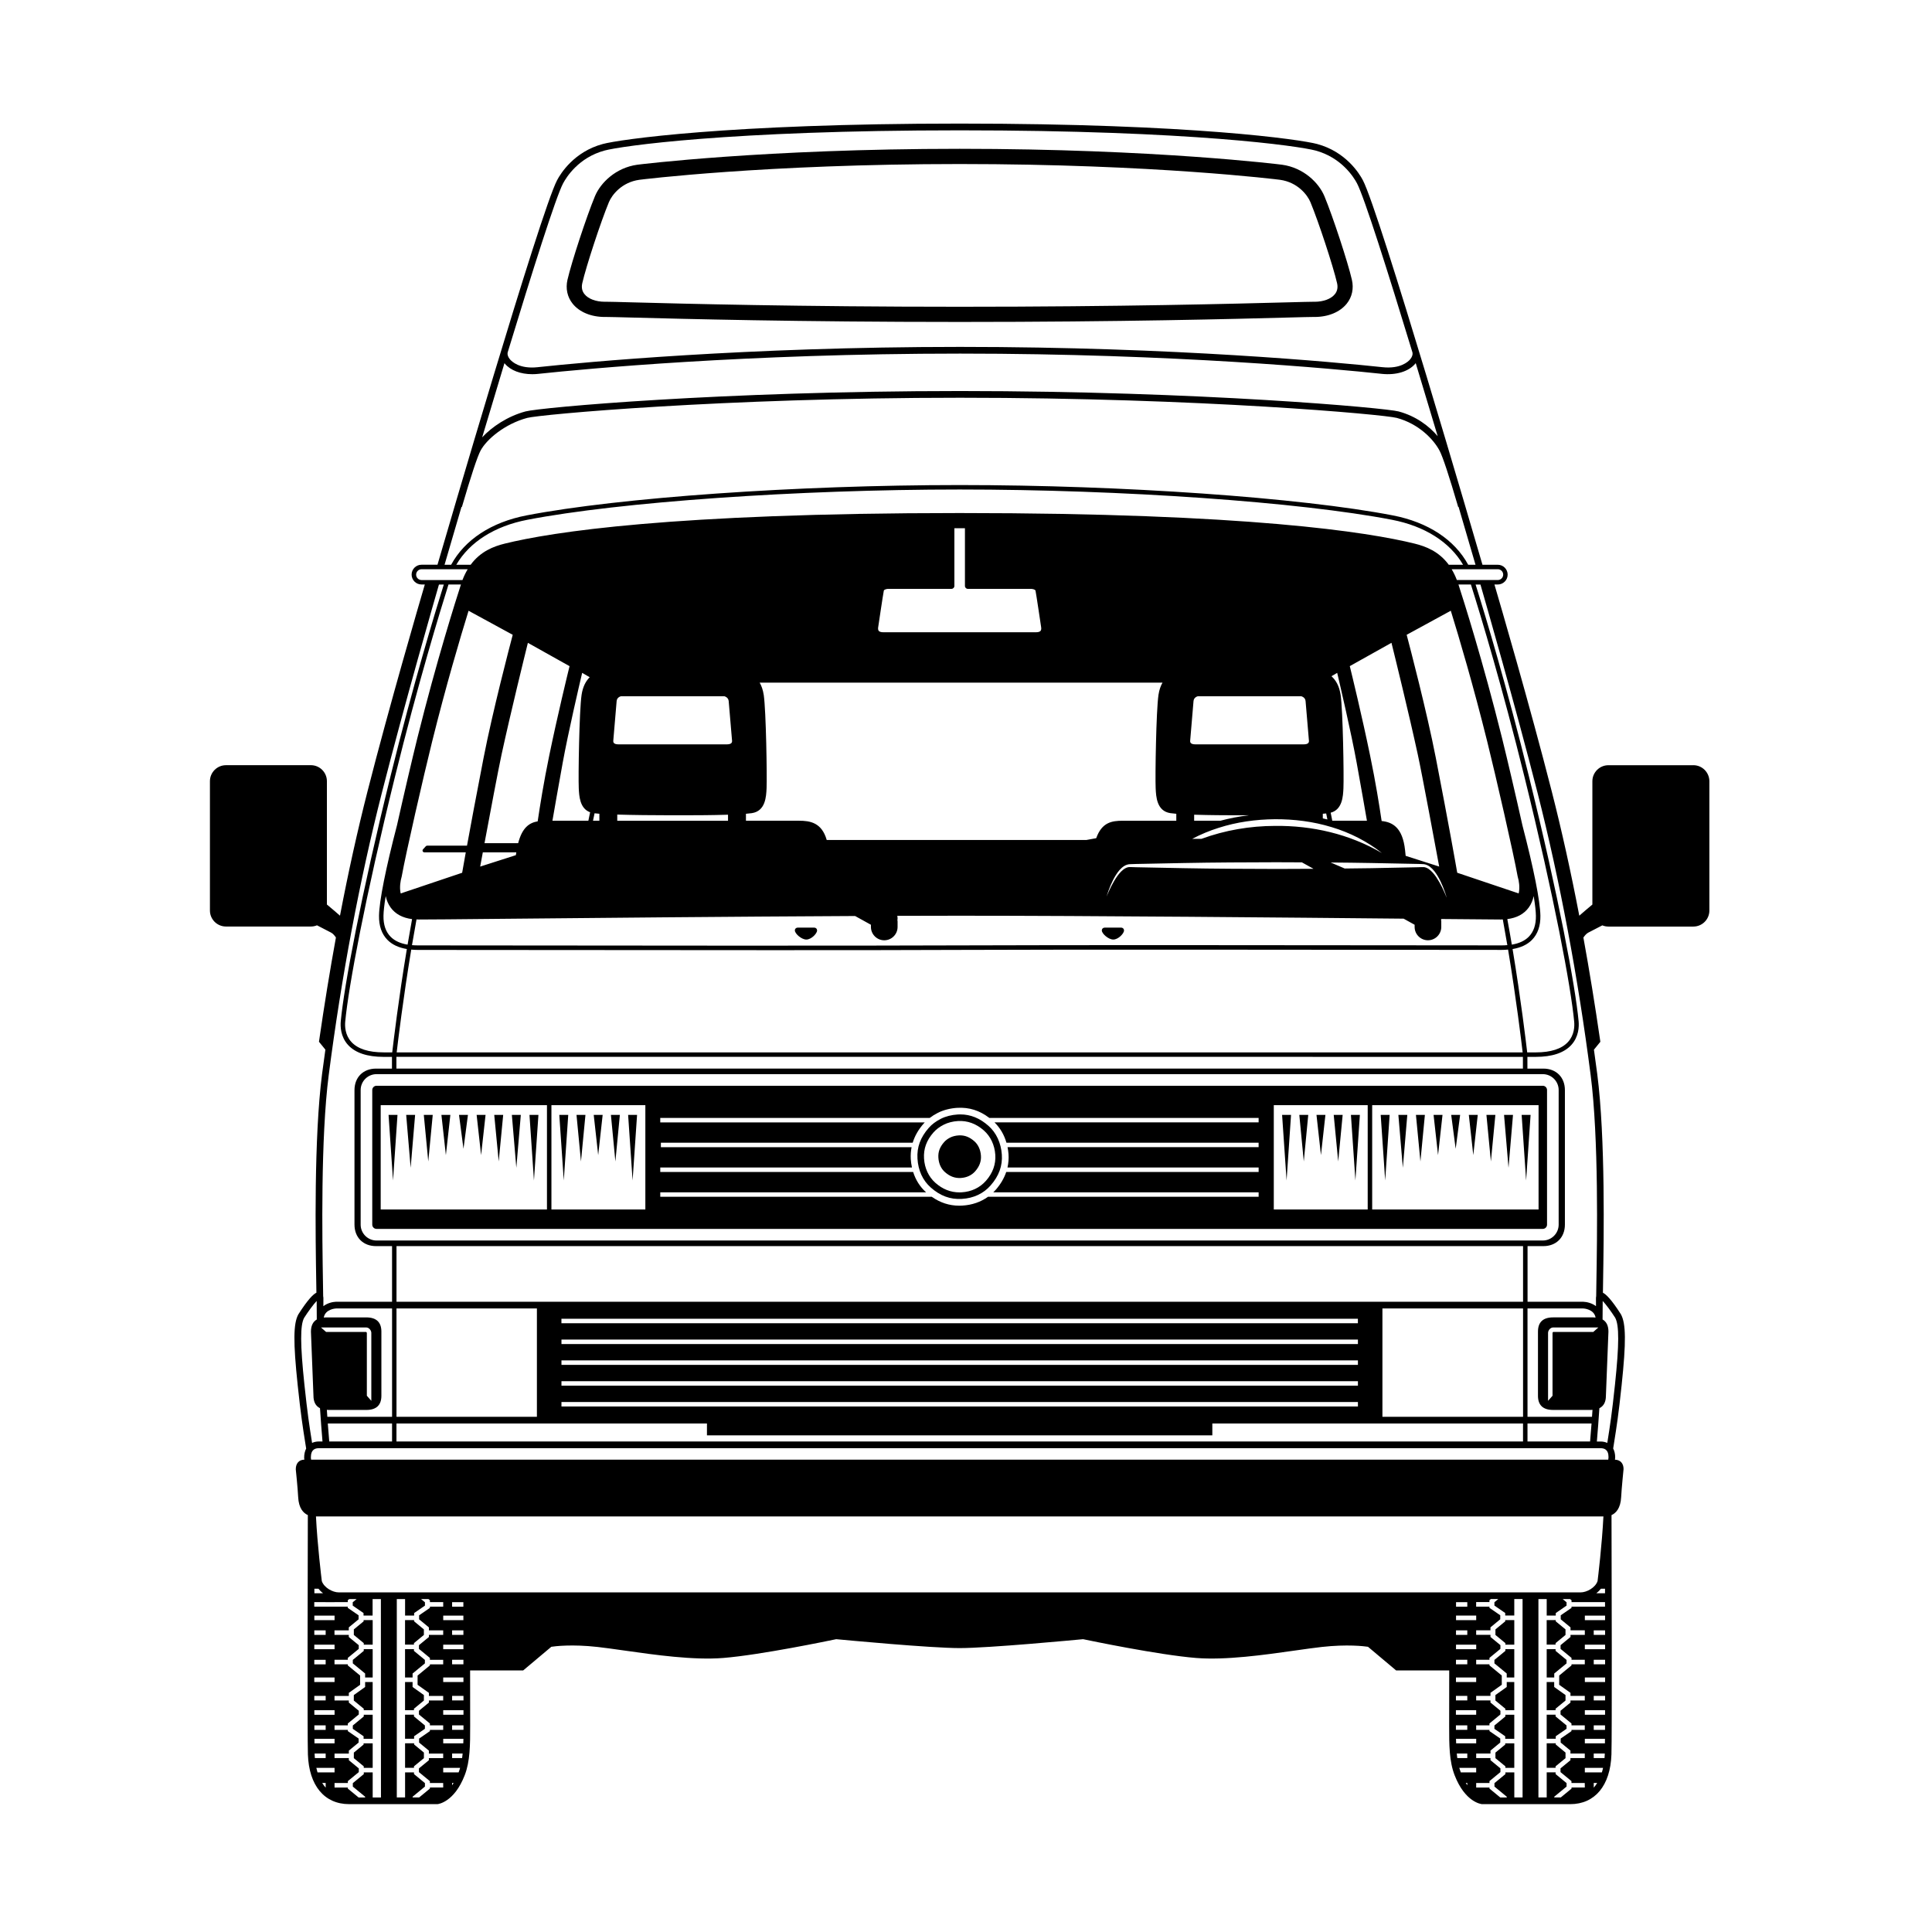 <?xml version="1.0" encoding="UTF-8"?>
<!-- The Best Svg Icon site in the world: iconSvg.co, Visit us! https://iconsvg.co -->
<svg fill="#000000" width="800px" height="800px" version="1.1" viewBox="144 144 512 512" xmlns="http://www.w3.org/2000/svg">
 <g>
  <path d="m357.69 392.99c1.309 0 2.848-1.594 2.848-2.41 0-0.211-0.082-0.406-0.227-0.543-0.098-0.094-0.27-0.203-0.539-0.203h-4.359c-0.254 0-0.418 0.098-0.516 0.176-0.16 0.137-0.25 0.332-0.25 0.555 0 0.875 1.762 2.426 3.043 2.426z"/>
  <path d="m439.03 392.99c1.309 0 2.848-1.594 2.848-2.41 0-0.211-0.082-0.406-0.227-0.543-0.098-0.094-0.27-0.203-0.539-0.203h-4.359c-0.441 0-0.762 0.309-0.762 0.73 0 0.875 1.758 2.426 3.039 2.426z"/>
  <path d="m312.83 439.46h-2.371l1.184 17.379z"/>
  <path d="m294.59 439.46h-2.371l1.188 17.379z"/>
  <path d="m299.15 439.46h-2.371l1.184 12.34z"/>
  <path d="m303.71 439.46h-2.367l1.184 10.66z"/>
  <path d="m308.27 439.46h-2.371l1.184 12.34z"/>
  <path d="m282.02 439.46h-2.371l1.184 14.02z"/>
  <path d="m286.69 439.46h-2.371l1.184 17.379z"/>
  <path d="m254.01 439.46h-2.367l1.184 14.02z"/>
  <path d="m249.34 439.46h-2.367l1.184 17.379z"/>
  <path d="m258.68 439.46h-2.367l1.184 12.34z"/>
  <path d="m263.35 439.46h-2.371l1.184 10.66z"/>
  <path d="m268.01 439.46h-2.367l1.184 8.98z"/>
  <path d="m272.68 439.46h-2.367l1.184 10.66z"/>
  <path d="m277.35 439.46h-2.371l1.184 12.34z"/>
  <path d="m486.14 439.46h-2.371l1.188 17.379z"/>
  <path d="m504.38 439.46h-2.371l1.188 17.379z"/>
  <path d="m499.82 439.46h-2.371l1.188 12.34z"/>
  <path d="m495.25 439.46h-2.367l1.184 10.66z"/>
  <path d="m490.7 439.46h-2.367l1.184 12.34z"/>
  <path d="m516.95 439.46h-2.367l1.184 14.02z"/>
  <path d="m512.27 439.46h-2.371l1.188 17.379z"/>
  <path d="m544.96 439.46h-2.371l1.184 14.02z"/>
  <path d="m549.62 439.46h-2.367l1.184 17.379z"/>
  <path d="m540.29 439.46h-2.371l1.184 12.34z"/>
  <path d="m535.62 439.46h-2.367l1.184 10.66z"/>
  <path d="m530.95 439.46h-2.367l1.184 8.98z"/>
  <path d="m526.28 439.46h-2.367l1.184 10.66z"/>
  <path d="m521.61 439.46h-2.371l1.188 12.34z"/>
  <path d="m398.42 444.88c-0.113 0-0.227 0.004-0.344 0.012-0.824 0.047-1.645 0.254-2.254 0.562-0.68 0.344-1.203 0.734-1.605 1.195-1.156 1.316-1.629 2.59-1.539 4.125 0.098 1.594 0.699 2.922 1.742 3.844 1.289 1.141 2.633 1.645 4.184 1.559 1.566-0.09 2.891-0.703 3.836-1.781 1.125-1.285 1.625-2.637 1.52-4.125-0.105-1.57-0.727-2.926-1.746-3.828-1.215-1.066-2.418-1.562-3.793-1.562z"/>
  <path d="m398.48 439.33c-0.219 0-0.445 0.008-0.672 0.02-1.625 0.098-3.211 0.5-4.457 1.133-1.336 0.68-2.391 1.469-3.219 2.414-2.219 2.531-3.172 5.121-2.992 8.152 0.184 3.137 1.398 5.777 3.512 7.644 2.504 2.215 5.141 3.211 8.246 3.027 3.102-0.176 5.738-1.414 7.633-3.578 2.203-2.512 3.172-5.184 2.965-8.172-0.215-3.074-1.461-5.769-3.516-7.59-2.316-2.055-4.773-3.051-7.5-3.051zm9.281 10.68c0.176 2.512-0.652 4.836-2.457 6.894-1.633 1.863-3.875 2.922-6.484 3.074-0.188 0.012-0.375 0.016-0.562 0.016-2.336 0-4.473-0.848-6.363-2.523-1.793-1.582-2.863-3.879-3.019-6.473-0.148-2.547 0.664-4.793 2.481-6.863 0.73-0.832 1.629-1.512 2.746-2.078 1.074-0.547 2.41-0.891 3.754-0.969 2.527-0.148 4.828 0.691 6.883 2.5 1.777 1.574 2.848 3.856 3.023 6.422z"/>
  <path d="m553.98 468.54v-35.672c0-0.621-0.508-1.129-1.129-1.129h-309.07c-0.621 0-1.129 0.508-1.129 1.129v35.672c0 0.621 0.508 1.129 1.129 1.129h309.07c0.625 0 1.129-0.508 1.129-1.129zm-265.03-4.008h-44.062v-27.656h44.062zm26.074 0h-24.891v-27.656h24.891zm162.52-23.098h-69.996c1.484 1.449 2.562 3.293 3.172 5.391h66.824v1.184h-66.535c0.117 0.598 0.215 1.207 0.258 1.836 0.086 1.219-0.016 2.402-0.273 3.555h66.555v1.184h-66.887c-0.562 1.66-1.488 3.242-2.793 4.731-0.203 0.23-0.422 0.445-0.637 0.66h70.316v1.184h-71.719c-1.922 1.387-4.238 2.191-6.828 2.336-0.266 0.016-0.523 0.023-0.781 0.023-2.648 0-5.047-0.785-7.293-2.359h-71.949v-1.184h70.445c-1.613-1.445-2.766-3.277-3.43-5.387h-67.016v-1.184h66.703c-0.156-0.723-0.27-1.469-0.316-2.246-0.062-1.086 0.02-2.125 0.215-3.141h-66.441v-1.184h66.734c0.543-1.789 1.504-3.481 2.926-5.102 0.086-0.098 0.188-0.191 0.277-0.285h-70.102v-1.184h71.406c0.645-0.492 1.359-0.941 2.164-1.352 1.457-0.742 3.289-1.211 5.156-1.324 3.164-0.176 5.898 0.699 8.484 2.676h71.363v1.172zm28.91 23.098h-24.887v-27.656h24.887zm45.281 0h-44.094v-27.656h44.094z"/>
  <path d="m240.36 573.67-2.59 2.137v1.473l2.633 2.172v0.398h2.363v-6.504h-2.406z"/>
  <path d="m253.7 579.45 2.633-2.172v-1.473l-2.594-2.137v-0.324h-2.398v6.504h2.359z"/>
  <path d="m253.34 587.5 3.262-2.688v-0.918l-2.902-2.391v-0.453h-2.359v7.5h2z"/>
  <path d="m253.7 596.83 2.633-2.172v-1.453l-2.996-2.137v-1.316h-1.996v7.473h2.359z"/>
  <path d="m240.4 581.5-2.902 2.391v0.918l3.262 2.688v1.051h2.004v-7.5h-2.363z"/>
  <path d="m240.36 606.32-2.59 2.137v1.477l2.633 2.168v0.398h2.363v-6.5h-2.406z"/>
  <path d="m240.76 591.07-2.996 2.137v1.453l2.633 2.172v0.395h2.363v-7.473h-2z"/>
  <path d="m240.4 598.88-2.902 2.391v0.887l2.859 1.973v0.668h2.406v-6.371h-2.363z"/>
  <path d="m253.74 604.12 2.863-1.973v-0.887l-2.902-2.391v-0.453h-2.359v6.371h2.398z"/>
  <path d="m556.24 579.45 2.637-2.172v-1.473l-2.59-2.137v-0.324h-2.402v6.504h2.356z"/>
  <path d="m542.9 573.67-2.594 2.137v1.473l2.637 2.172v0.398h2.359v-6.504h-2.402z"/>
  <path d="m555.89 587.5 3.262-2.688v-0.918l-2.906-2.391v-0.453h-2.356v7.5h2z"/>
  <path d="m542.94 581.5-2.902 2.391v0.918l3.262 2.688v1.051h2v-7.5h-2.359z"/>
  <path d="m542.94 598.88-2.902 2.391v0.887l2.859 1.973v0.668h2.402v-6.371h-2.359z"/>
  <path d="m542.9 606.32-2.594 2.137v1.477l2.637 2.168v0.398h2.359v-6.5h-2.402z"/>
  <path d="m543.3 591.07-3 2.137v1.453l2.637 2.172v0.395h2.359v-7.473h-1.996z"/>
  <path d="m556.29 604.12 2.859-1.973v-0.887l-2.906-2.391v-0.453h-2.356v6.371h2.402z"/>
  <path d="m556.24 596.83 2.637-2.172v-1.453l-3-2.137v-1.316h-1.992v7.473h2.356z"/>
  <path d="m256.34 608.45-2.594-2.137v-0.32h-2.398v6.5h2.359v-0.398l2.633-2.168z"/>
  <path d="m592.75 346.79h-22.508c-2.344 0-4.246 1.906-4.246 4.25v32.672c-1.328 1.113-2.609 2.195-3.387 2.887-0.031 0.027-0.051 0.043-0.082 0.066-2.219-11.586-4.637-22.508-7.297-32.938-5.789-22.691-13.766-49.992-15.188-54.828h0.883c1.441 0 2.617-1.172 2.617-2.617 0-1.441-1.176-2.617-2.617-2.617h-4.059c-1.812-6.231-27.277-93.543-31.703-101.93-0.914-1.73-4.488-7.531-12.117-9.578-4.254-1.141-32.801-5.406-94.742-5.406-61.773 0-90.289 4.266-94.543 5.406-7.633 2.047-11.203 7.848-12.117 9.578-4.434 8.406-29.891 95.695-31.703 101.92l-4.242 0.004c-1.441 0-2.617 1.176-2.617 2.617s1.176 2.617 2.617 2.617h0.883c-1.422 4.836-9.402 32.137-15.188 54.828-2.66 10.43-5.078 21.352-7.293 32.938-0.027-0.023-0.051-0.039-0.082-0.066-0.773-0.691-2.055-1.773-3.387-2.887v-32.676c0-2.344-1.906-4.25-4.25-4.25l-22.5 0.004c-2.344 0-4.25 1.906-4.25 4.25v34.258c0 2.344 1.906 4.246 4.25 4.246h22.504c0.562 0 1.109-0.109 1.621-0.32 1.77 0.926 3.246 1.691 3.742 1.938s0.965 0.836 1.273 1.293c-1.59 8.719-3.07 17.816-4.457 27.371l-0.035 0.258 1.699 2.09c-0.301 2.16-0.605 4.32-0.883 6.484-2.176 16.906-1.73 43.727-1.539 55.176 0.02 1.09 0.031 2.004 0.043 2.75-0.82 0.402-2.231 1.738-4.781 5.734-1.344 2.394-1.387 7.324-0.172 18.836 0.824 7.781 1.328 10.98 1.969 15.031l0.27 1.703c-0.344 0.664-0.535 1.484-0.535 2.457l0.051 0.488c-1.406 0.023-2.277 0.965-2.269 2.566 0.008 0.051 0.52 5.008 0.633 7.344 0.148 3.016 1.418 4.266 2.562 4.777-0.047 12.625-0.141 58.812 0.02 63.457 0.289 8.23 4.371 13.145 10.926 13.145l23.441-0.004c0.18-0.02 4.402-0.508 7.176-7.629 1.457-3.742 1.457-8.086 1.457-13.113v-0.324c0-1.988-0.008-7.777-0.016-14.359h14.059l7.465-6.273c1.012-0.152 5.453-0.711 12.254 0.047 1.961 0.219 4.394 0.566 6.969 0.93 8.227 1.168 18.473 2.629 26.375 1.984 9.855-0.797 28.148-4.606 29.898-4.973 2.184 0.207 24.984 2.359 32.715 2.359 7.731 0 30.531-2.152 32.715-2.359 1.75 0.367 20.043 4.176 29.898 4.973 7.906 0.641 18.148-0.816 26.375-1.984 2.578-0.367 5.012-0.711 6.973-0.93 6.797-0.754 11.238-0.195 12.25-0.047l7.465 6.273h14.066c-0.008 6.586-0.016 12.371-0.016 14.359v0.324c0 5.027 0 9.371 1.457 13.113 2.773 7.125 6.996 7.613 7.262 7.637h23.359c6.551 0 10.637-4.914 10.926-13.145 0.164-4.656 0.066-51.297 0.02-63.457 1.141-0.516 2.406-1.766 2.555-4.773 0.117-2.34 0.629-7.293 0.637-7.434 0-1.512-0.871-2.453-2.277-2.477l0.059-0.578c0-0.941-0.191-1.738-0.535-2.387l0.258-1.648c0.645-4.059 1.152-7.262 1.977-15.062 1.215-11.512 1.172-16.438-0.195-18.879-2.535-3.965-3.938-5.289-4.758-5.691 0.012-0.75 0.023-1.66 0.043-2.75 0.191-11.453 0.641-38.273-1.539-55.176-0.277-2.164-0.582-4.324-0.883-6.484l1.699-2.09-0.035-0.258c-1.387-9.555-2.867-18.648-4.457-27.371 0.309-0.453 0.781-1.043 1.273-1.293 0.496-0.25 1.969-1.012 3.742-1.938 0.512 0.211 1.055 0.32 1.617 0.32h22.508c2.344 0 4.246-1.906 4.246-4.246v-34.258c-0.004-2.356-1.906-4.262-4.25-4.262zm-51.82-51.941c0.789 0 1.434 0.641 1.434 1.434 0 0.789-0.645 1.43-1.434 1.43h-10.848c-0.406-1.07-0.871-2.019-1.379-2.863zm14.656 222.8h9.973c0.168 0 0.312-0.02 0.469-0.031-0.043 0.617-0.086 1.234-0.129 1.848h-17.094v-28.715h14.727c0.125 0.004 2.898 0.137 3.312 2.41-0.199-0.02-0.395-0.039-0.613-0.039h-10.645c-2.66 0-4.008 1.266-4.008 3.766v16.996c-0.004 2.496 1.344 3.766 4.008 3.766zm10.188 3.594c-0.117 1.578-0.246 3.164-0.387 4.762h-16.586v-4.762zm-321.99-48.496c-2.32 0-4.207-1.887-4.207-4.207v-35.672c0-2.32 1.887-4.207 4.207-4.207h309.07c2.32 0 4.207 1.887 4.207 4.207v35.672c0 2.32-1.887 4.207-4.207 4.207zm87.566 48.496v3.137h133.93v-3.137h82.336v4.762h-298.55v-4.762zm-82.277-1.777v-28.715h37.211v28.715zm254.79-20.469v1.184h-211.07v-1.184zm-211.08-4.332v-1.184h211.07v1.184zm211.08 9.852v1.184h-211.07v-1.184zm0 5.516v1.184h-211.07v-1.184zm0 5.516v1.184h-211.07v-1.184zm6.492 3.918v-28.715h37.27v28.715zm0-30.492h-261.28v-14.746h298.55v14.746zm-261.23-66.082c0.324-2.793 1.699-14.242 3.859-27.238 0.535 0.047 1.086 0.082 1.672 0.082 1.578 0 6.324 0.004 13.219 0.012 18.57 0.02 51.875 0.055 81.273 0.055 20.305 0 38.746-0.02 49.176-0.07 25.531-0.125 99.047-0.047 130.44-0.012 6.894 0.008 11.641 0.012 13.219 0.012 0.582 0 1.137-0.031 1.672-0.082 2.172 13.066 3.551 24.562 3.863 27.238zm298.46 1.184 0.004 3.109-298.54-0.004v-3.109zm-250.21-71.219c0.098 2.07 0.258 5.402 3.012 6.398-0.145 0.75-0.23 1.125-0.293 1.398-0.062 0.266-0.109 0.461-0.172 0.848h-9.523c0.391-2.258 1.527-8.812 2.715-15.332 1.469-8.062 4.398-20.609 5.164-23.855l1.996 1.152c-1.023 1.035-1.824 2.484-2.152 4.695-0.617 4.152-0.891 21.578-0.746 24.695zm-7.82-8.637c-1.492 7.246-2.457 13.348-3.066 17.441-2.238 0.383-4.102 1.668-5.172 5.781h-8.918c1.438-7.727 3.641-19.438 4.519-23.492 2.375-10.938 6.098-26.062 6.973-29.594l11.043 6.18c-0.559 2.285-3.195 13.094-5.379 23.684zm-8.727 25.652c-0.039 0.25-0.086 0.504-0.125 0.754l-9.453 3.027c0.152-0.832 0.398-2.152 0.703-3.781zm-3.805 17.621c22.73-0.219 60.547-0.586 93.59-0.742l4.191 2.32v0.582c0 1.945 1.586 3.531 3.531 3.531 1.945 0 3.531-1.586 3.531-3.531v-1.652h-0.059c0.031-0.191 0.059-0.387 0.059-0.586 0-0.246-0.031-0.48-0.082-0.711 5.785-0.02 11.344-0.031 16.535-0.031 35.434 0 87.465 0.488 117.65 0.781l2.918 1.613v0.582c0 1.945 1.586 3.531 3.531 3.531 1.945 0 3.531-1.586 3.531-3.531v-1.652h-0.059c0.023-0.148 0.035-0.297 0.047-0.453 8.43 0.082 13.977 0.133 15.734 0.133 0.203 0 0.387-0.016 0.582-0.023 0.422 2.289 0.824 4.57 1.203 6.816-0.473 0.039-0.961 0.066-1.477 0.066-1.578 0-6.324-0.004-13.219-0.012-31.398-0.031-104.92-0.113-130.45 0.012s-99.047 0.047-130.44 0.012c-6.894-0.008-11.641-0.012-13.219-0.012-0.516 0-1.004-0.027-1.477-0.066 0.379-2.246 0.781-4.531 1.203-6.816 0.195 0.008 0.383 0.023 0.586 0.023 2.164 0.012 10.078-0.066 22.055-0.184zm24.125-25.992c0.039-0.223 0.074-0.383 0.121-0.57 0.066-0.277 0.152-0.656 0.297-1.406 0.352 0.043 0.77 0.086 1.273 0.125v1.852zm35.48-20.242h-28.738c-0.586 0-1-0.125-1.203-0.355-0.207-0.238-0.168-0.57-0.16-0.621 0 0 0.742-8.863 0.887-10.492 0.086-0.945 0.914-1.219 1.148-1.281h27.398c0.215 0.055 1.062 0.336 1.148 1.281 0.148 1.629 0.887 10.492 0.895 10.539 0 0.004 0.043 0.336-0.168 0.574-0.207 0.23-0.625 0.355-1.207 0.355zm0.305 18.645v1.598h-29.355v-1.633c4.375 0.133 9.777 0.176 13.09 0.176h6.203c1.305 0.004 5.906-0.008 10.062-0.141zm9.461-31.746c-0.199-1.348-0.586-2.391-1.074-3.258h106.76c-0.492 0.863-0.875 1.91-1.074 3.258-0.617 4.156-0.891 21.582-0.746 24.699 0.105 2.277 0.281 6.09 3.91 6.633 0.426 0.062 0.957 0.117 1.559 0.168v1.844h-14.176c-2.949 0-5.539 0.422-7.047 4.621l-2.566 0.473h-68.855c-1.324-4.637-4.438-5.094-7.344-5.094h-14.059v-1.844c0.602-0.051 1.133-0.105 1.559-0.168 3.629-0.547 3.805-4.356 3.91-6.633 0.137-3.117-0.137-20.543-0.754-24.699zm54.098-28.102h16.766c0.273 0 1.098 0.121 1.168 0.492 0.219 1.078 1.461 9.504 1.488 9.66 0 0.008 0.133 0.609-0.148 0.965-0.242 0.309-0.777 0.375-1.18 0.375h-40.531c-0.402 0-0.934-0.066-1.18-0.375-0.281-0.355-0.148-0.961-0.133-1.039 0.012-0.086 1.258-8.512 1.477-9.59 0.074-0.367 0.887-0.488 1.168-0.492h16.766c0.426 0 0.77-0.344 0.77-0.77v-15.297c0.469 0 0.922-0.004 1.398-0.004 0.477 0 0.926 0.004 1.398 0.004v15.297c0.004 0.43 0.348 0.773 0.773 0.773zm96.383 63.133c4.848 1.453 9.434 3.773 13.355 6.883-8.637-5.074-18.516-7.312-28.332-7.203-6.629 0.016-13.25 1.137-19.496 3.43h-2.453c2.223-1.176 4.562-2.148 6.969-2.906 4.82-1.555 9.906-2.25 14.957-2.297 5.07-0.023 10.152 0.609 15 2.094zm-2.316-2.312v-1.227c0.324-0.023 0.625-0.051 0.891-0.078 0.141 0.742 0.223 1.113 0.277 1.367 0.02 0.078 0.031 0.152 0.047 0.223-0.402-0.098-0.801-0.195-1.215-0.285zm4.719-32.719c-0.355-2.402-1.27-3.906-2.43-4.957l1.523-0.887c0.766 3.254 3.695 15.793 5.164 23.852 1.188 6.519 2.324 13.078 2.715 15.332h-9.156c-0.012-0.004-0.02-0.008-0.031-0.008-0.062-0.383-0.098-0.555-0.156-0.812-0.055-0.246-0.129-0.602-0.266-1.305 3.113-0.82 3.285-4.356 3.383-6.516 0.145-3.117-0.133-20.543-0.746-24.699zm17.234 42.645c-0.086-0.844-0.145-1.398-0.156-1.504-0.648-6.039-3.348-7.43-6.207-7.723-0.648-4.352-1.574-10.184-3.059-17.359-2.184-10.586-4.82-21.395-5.383-23.688l11.047-6.18c0.875 3.531 4.598 18.656 6.973 29.594 1.195 5.496 4.816 25.086 5.672 29.703zm10.91 11.148c-0.785-1.918-1.664-3.812-2.805-5.508-0.578-0.832-1.234-1.641-2.039-2.172-0.387-0.27-0.859-0.445-1.25-0.48-0.473-0.016-1.023 0.023-1.531 0.035l-12.445 0.25c-2.332 0.043-4.664 0.059-6.992 0.086l-3.711-1.59c3.566 0.031 7.137 0.066 10.703 0.133l12.445 0.246c0.527 0.023 1.012 0.016 1.578 0.066 0.641 0.098 1.145 0.363 1.594 0.703 0.887 0.68 1.504 1.57 2.047 2.469 1.07 1.812 1.797 3.777 2.406 5.762zm-66.961-20.449v-1.598c4.156 0.133 8.758 0.145 10.062 0.145h4.441c-2.715 0.332-5.231 0.832-7.547 1.453zm30.25-20.598c-0.203 0.23-0.621 0.355-1.203 0.355h-28.738c-0.586 0-1-0.125-1.203-0.355-0.207-0.238-0.168-0.57-0.16-0.621 0 0 0.742-8.863 0.887-10.492 0.086-0.945 0.914-1.219 1.148-1.281h27.398c0.215 0.055 1.062 0.336 1.148 1.281 0.148 1.629 0.887 10.492 0.895 10.539-0.004 0 0.039 0.336-0.172 0.574zm-8.25 31.598c2.184 0.008 4.363 0.02 6.547 0.027l3.09 1.711c-3.215 0.02-6.426 0.031-9.641 0.039-8.297-0.023-16.594-0.047-24.887-0.207l-12.445-0.246-1.555-0.047c-0.469-0.031-0.891 0.078-1.316 0.305-0.84 0.453-1.531 1.234-2.129 2.047-1.18 1.668-2.078 3.555-2.883 5.461 0.625-1.977 1.371-3.938 2.492-5.727 0.57-0.883 1.223-1.758 2.184-2.363 0.469-0.301 1.074-0.496 1.648-0.492l1.555-0.051 12.445-0.246c8.305-0.164 16.598-0.188 24.895-0.211zm-230.45 21.836c-1.926-0.32-3.434-1.016-4.492-2.09-1.297-1.316-1.934-3.184-1.895-5.555 0.02-1.234 0.227-3.016 0.59-5.227 0.223 1.047 0.625 2.102 1.324 3.059 1.258 1.715 3.164 2.727 5.664 3.047-0.418 2.266-0.816 4.535-1.191 6.766zm291.44-6.769c2.5-0.32 4.406-1.332 5.664-3.047 0.699-0.953 1.105-2.008 1.324-3.059 0.363 2.211 0.57 3.988 0.59 5.227 0.039 2.371-0.598 4.238-1.891 5.555-1.059 1.074-2.57 1.77-4.492 2.09-0.375-2.227-0.773-4.496-1.195-6.766zm3.012-6.805-16.285-5.481c-0.355-2.051-2.188-12.516-5.676-30.453-2.391-12.289-6.906-29.516-7.723-32.605l11.695-6.379c2.242 7.25 5.984 19.887 9.676 34.75 2.254 9.086 6.945 29.516 8.043 35.672l0.062 0.254c0.227 0.707 0.594 2.625 0.207 4.242zm-18.527-87.098c-2.621-3.559-6.098-4.875-9.059-5.609-12.242-3.023-44.184-8.098-120.55-8.098-76.367 0-108.31 5.074-120.55 8.098-2.957 0.73-6.426 2.043-9.051 5.609h-3.805c3.519-6.027 10.16-10.246 18.844-11.922 24.48-4.723 71.59-8.023 114.56-8.023 42.977 0 90.09 3.297 114.56 8.023 8.684 1.676 15.328 5.894 18.844 11.922zm-248.06 18.562c-0.816 3.086-5.332 20.316-7.723 32.605-1.996 10.273-3.449 18.082-4.394 23.277h-10.566c-0.133 0-0.262 0.059-0.352 0.156l-0.742 0.816c-0.125 0.137-0.16 0.34-0.082 0.512 0.074 0.172 0.246 0.281 0.434 0.281h10.984c-0.516 2.848-0.836 4.68-0.961 5.414l-16.289 5.481c-0.379-1.598-0.023-3.484 0.207-4.238l0.062-0.254c1.098-6.164 5.789-26.594 8.043-35.672 3.691-14.871 7.438-27.516 9.676-34.75zm-25.281 27.398c-1.352 5.445-3.578 14.965-5.391 23.082-2.984 11.445-4.699 20.047-4.762 23.961-0.043 2.699 0.711 4.856 2.234 6.406 1.234 1.258 2.965 2.062 5.141 2.426-2.184 13.137-3.562 24.691-3.875 27.387h-2.273c-4 0-6.883-0.934-8.562-2.777-1.676-1.84-1.734-4.156-1.621-5.371 0.852-9.168 5.266-32.805 13.195-64.941 6.062-24.566 11.918-43.738 14.172-50.902h3.297c-1.262 3.894-6.461 20.223-11.555 40.73zm290.25 55.879c2.176-0.363 3.906-1.168 5.141-2.426 1.527-1.551 2.277-3.707 2.234-6.406-0.062-3.914-1.781-12.512-4.762-23.949-1.812-8.117-4.039-17.645-5.394-23.094-5.078-20.449-10.262-36.738-11.559-40.73h3.301c2.793 8.879 8.332 27.25 14.172 50.902 7.93 32.137 12.34 55.773 13.195 64.941 0.113 1.215 0.055 3.531-1.621 5.371-1.68 1.844-4.559 2.777-8.562 2.777h-2.269c-0.297-2.57-1.68-14.18-3.875-27.387zm-251.61-202.93c0.828-1.566 4.066-6.828 11.008-8.691 4.207-1.129 32.5-5.348 94.082-5.348 61.746 0 90.074 4.219 94.281 5.348 6.934 1.859 10.18 7.121 11.008 8.691 1.922 3.637 8.133 23.242 14.73 44.918l-0.031 0.008c0.129 0.473-0.113 1.141-0.625 1.746-0.52 0.609-2.574 2.559-7.301 2.059l-0.387-0.039c-11.77-1.254-54.555-5.332-111.48-5.34h-0.195c-56.91 0.008-99.699 4.086-111.47 5.34l-0.391 0.043c-4.727 0.504-6.781-1.453-7.301-2.059-0.512-0.602-0.754-1.27-0.625-1.746l-0.035-0.008c6.59-21.672 12.805-41.273 14.727-44.922zm-15.555 47.637c0.047 0.062 0.078 0.125 0.133 0.188 1.512 1.773 4.148 2.762 7.238 2.762 0.52 0 1.055-0.027 1.598-0.086l0.395-0.043c11.754-1.25 54.504-5.324 111.38-5.328 56.887 0.004 99.633 4.078 111.39 5.328l0.391 0.043c3.762 0.391 7.07-0.605 8.84-2.676 0.051-0.059 0.086-0.125 0.129-0.188 1.957 6.449 3.934 13.027 5.828 19.379-2.281-2.691-5.762-5.324-10.371-6.562-3.398-0.914-52.332-5.394-116.1-5.406h-0.195c-63.316 0.008-111.23 4.375-115.07 5.406-4.766 1.281-8.941 4.113-11.488 6.871 1.918-6.449 3.926-13.133 5.914-19.688zm-11.379 38.113 0.105 0.031c2.426-8.289 4.086-13.309 4.934-14.918 1.602-3.035 6.481-7.109 12.367-8.691 3.363-0.902 51.727-5.34 114.71-5.344 63.668 0.004 112.38 4.441 115.74 5.344 5.812 1.559 9.742 5.656 11.344 8.691 0.848 1.609 2.508 6.629 4.934 14.918l0.102-0.031c1.766 5.996 3.305 11.262 4.488 15.344h-1.938c-3.598-6.644-10.668-11.289-19.977-13.086-24.543-4.734-71.746-8.043-114.79-8.043-43.043 0-90.246 3.309-114.79 8.043-9.309 1.797-16.379 6.441-19.977 13.086h-1.746c1.188-4.082 2.727-9.352 4.488-15.344zm-10.59 19.391c-0.789 0-1.434-0.641-1.434-1.43s0.641-1.434 1.434-1.434h12.23c-0.508 0.844-0.973 1.793-1.387 2.863zm-24.594 131.17c3.336-25.891 8.207-51.754 14.082-74.789 5.977-23.445 14.152-51.816 15.129-55.195h1.285c-2.336 7.434-8.105 26.41-14.078 50.617-7.945 32.195-12.367 55.902-13.227 65.117-0.129 1.41-0.055 4.106 1.926 6.281 1.914 2.098 5.09 3.164 9.438 3.164h2.203l-0.004 3.109h-4.211c-3.422 0-5.719 2.297-5.719 5.719v35.605c0 3.422 2.297 5.719 5.719 5.719h4.238v14.746l-14.852-0.004c-0.922 0.031-2.273 0.352-3.352 1.168-0.004-1.023 0.004-1.625 0.008-2.059 0.004-0.223-0.023-0.41-0.059-0.578-0.008-0.844-0.027-2.086-0.055-3.695-0.188-11.418-0.637-38.145 1.527-54.926zm-0.371 90.582c-0.043-0.617-0.086-1.23-0.129-1.848 0.156 0.012 0.301 0.031 0.469 0.031h9.973c2.66 0 4.012-1.266 4.012-3.766v-16.996c0-2.5-1.352-3.766-4.012-3.766h-10.645c-0.219 0-0.414 0.023-0.613 0.039 0.398-2.211 2.996-2.398 3.285-2.41h14.816v28.715l-17.156-0.004zm17.152 1.777v4.762h-16.645c-0.137-1.578-0.266-3.164-0.383-4.762zm-6.844-25.457c0.746 0 1.348 0.785 1.348 1.438v18.004l-1.184-1.344v-16.66c-0.008-0.074-0.117-0.23-0.188-0.254l-10.617 0.004-1.344-1.184zm-16.379 15.18c-1.129-10.676-1.145-15.824-0.074-17.734 1.074-1.68 2.445-3.547 3.32-4.473-0.008 0.836-0.008 2.246 0.027 4.914-1.027 0.598-1.547 1.68-1.547 3.246l0.668 16.961c0 1.633 0.586 2.731 1.73 3.301 0.191 2.945 0.414 5.902 0.664 8.82h-0.949c-0.691 0-1.289 0.137-1.812 0.379l-0.074-0.48c-0.633-4.019-1.137-7.199-1.953-14.934zm5.629 65.09v1.203h-3.008v-1.203zm-3.004-2.707c0-0.402 0-0.801 0.004-1.203h5.359v1.203zm5.359 6.504v1.199h-5.367v-1.199zm-2.356 4.008v1.203h-3.012v-1.203zm2.356 4.691v1.199h-5.371v-1.199zm-5.367 4.875h3.012v1.203h-3.008c0-0.398 0-0.797-0.004-1.203zm0.008 3.797h5.363v1.203h-5.359c0-0.398-0.004-0.793-0.004-1.203zm0.012 4.004h2.992v1.199h-2.988c0-0.387-0.004-0.785-0.004-1.199zm0.016 3.566h5.332v1.203h-5.324c0-0.375-0.004-0.773-0.008-1.203zm0.055 4.117c-0.004-0.059-0.004-0.137-0.008-0.207h2.93v1.199h-2.863c-0.027-0.359-0.047-0.699-0.059-0.992zm0.449 3.586h4.828v1.199h-4.516c-0.121-0.402-0.227-0.801-0.312-1.199zm2.473 5.207h-0.035c-0.328-0.375-0.617-0.781-0.879-1.203h0.914zm14.656 2.637h-2.195v-6.641h-2.359v0.453l-2.906 2.391v0.918l3.262 2.688v0.195h-1.73l-2.852-2.348v-0.285h-3.523v-1.203h3.523v-0.496l2.902-2.391v-0.984l-2.637-2.168v-0.562h-3.793v-1.199h3.793v-0.781l2.594-2.137v-1.059l-2.863-1.973v-0.324h-3.523v-1.199h3.523v-0.496l2.902-2.391v-0.984l-2.637-2.172v-0.559h-3.793v-1.203h3.793v-0.809l2.996-2.141v-0.719h-0.008v-1.73l-3.262-2.688v-0.285h-3.523v-1.203h3.523v-0.496l2.902-2.391v-0.984l-2.637-2.172v-0.559h-3.793v-1.203h3.793v-0.781l2.594-2.141v-1.059l-2.863-1.973v-0.32h-3.523v0.004h-5.356v-0.004-1.195-0.004h2.996v0.004h2.356v-0.004h3.523v-0.496l0.383-0.316h1.965l-1.031 0.848v0.887l2.863 1.973v0.668h2.402v-4.375h2.195l0.02 52.574zm-17.648-54.117v-1.199h1.086c0.344 0.449 0.754 0.848 1.207 1.199zm34.141 51.48h-3.523v0.285l-2.852 2.348h-1.73v-0.195l3.262-2.688v-0.918l-2.902-2.391v-0.453h-2.359v6.641h-2.195v-52.566h2.195v4.375h2.402v-0.668l2.863-1.973v-0.887l-1.031-0.848h1.965l0.383 0.316v0.496h3.523v1.203h-3.523v0.32l-2.863 1.973v1.059l2.594 2.141v0.781h3.789v1.203h-3.789v0.559l-2.637 2.172v0.984l2.902 2.391v0.496h3.523v1.203h-3.523v0.285l-3.262 2.688v1.73h-0.004v0.719l3 2.141v0.809h3.789v1.203h-3.789v0.559l-2.637 2.172v0.984l2.902 2.391v0.496h3.523v1.199h-3.523v0.324l-2.863 1.973v1.059l2.594 2.137v0.781h3.789v1.199h-3.789v0.562l-2.637 2.168v0.984l2.902 2.391v0.496h3.523zm5.344-45.555 0.004 1.203h-5.344v-1.203zm-2.984-2.363v-1.203h2.981v1.203zm0 24.844v-1.203h3.008c0.004 0.414 0.004 0.809 0.004 1.203zm3.012 2.594v1.203h-5.371v-1.203zm-5.371-7.473v-1.199h5.359v1.199zm2.359-4.691v-1.203h2.996v1.203zm-2.359-4.008v-1.199h5.352l0.004 1.199zm2.359-3.793v-1.203h2.988l0.004 1.203zm0 39.859v-0.617h0.391c-0.129 0.219-0.258 0.422-0.391 0.617zm1.723-3.422h-4.082v-1.199h4.481c-0.113 0.41-0.25 0.809-0.398 1.199zm0.926-3.797h-2.648v-1.199h2.789c-0.039 0.41-0.086 0.809-0.141 1.199zm0.312-3.902h-5.316v-1.203h5.352c-0.008 0.406-0.023 0.805-0.035 1.203zm0.051-4.629v1.059h-3.012v-1.199h3.012zm-33.039-35.371c-1.672 0-3.93-1.277-4.504-2.996-0.113-0.93-1.176-9.656-1.551-17.137h341.19c-0.375 7.481-1.434 16.207-1.551 17.137-0.574 1.719-2.832 2.996-4.504 2.996zm335.56-0.973v1.199h-2.301c0.457-0.352 0.863-0.75 1.207-1.199zm-34.145 32.199v1.203h-5.371v-1.203zm-5.363-2.594v-1.203h3.008v1.203zm0.004-4.879v-1.199h5.359v1.199zm0.004-4.691c0-0.398 0-0.797 0.004-1.203h2.996v1.203zm0.008-4.008 0.004-1.199h5.352v1.199zm0-3.793 0.004-1.203h2.988v1.203zm0.008-3.91 0.004-1.203h5.34v1.203zm0.004-3.562v-1.203h2.981v1.203zm-0.035 31.582v-0.141h3.012v1.199h-3.012c0.004-0.352 0-0.699 0-1.059zm0.023 3.426h5.352v1.203h-5.316c-0.016-0.398-0.031-0.797-0.035-1.203zm0.203 3.91h2.789v1.199h-2.648c-0.055-0.395-0.102-0.793-0.141-1.199zm2.789 8.41c-0.129-0.195-0.262-0.395-0.391-0.613h0.391zm-1.727-3.418c-0.148-0.391-0.281-0.789-0.398-1.199h4.481v1.199zm16.383 6.644h-2.195v-6.644h-2.359v0.453l-2.902 2.391v0.918l3.262 2.688v0.199h-1.723l-2.859-2.352v-0.285h-3.523v-1.203h3.523v-0.5l2.902-2.391v-0.984l-2.637-2.168v-0.562h-3.789v-1.199h3.789v-0.781l2.594-2.137v-1.059l-2.863-1.973v-0.324h-3.523v-1.199h3.523v-0.496l2.902-2.391v-0.984l-2.637-2.172v-0.559h-3.789v-1.203h3.789v-0.809l3-2.141v-0.719h-0.004v-1.73l-3.262-2.688v-0.285h-3.523v-1.203h3.523v-0.496l2.902-2.391v-0.984l-2.637-2.172v-0.559h-3.789v-1.203h3.789v-0.781l2.594-2.141v-1.059l-2.863-1.973v-0.32h-3.523v-1.203h3.523v-0.496l0.383-0.316h1.965l-1.031 0.848v0.887l2.863 1.973v0.668h2.402v-4.375h2.195l0.004 52.586zm16.496-2.637h-3.523v0.285l-2.852 2.348h-1.73v-0.195l3.262-2.688v-0.918l-2.906-2.391v-0.453h-2.359v6.644h-2.195v-52.57h2.195v4.375h2.402v-0.668l2.859-1.973v-0.887l-1.031-0.848h1.965l0.383 0.316v0.496h3.523v0.004h2.356v-0.004h2.996v0.004c0 0.398 0 0.797 0.004 1.195v0.004h-5.356v-0.004h-3.523v0.32l-2.863 1.973v1.059l2.594 2.141v0.781h3.793v1.203h-3.793v0.559l-2.637 2.172v0.984l2.902 2.391v0.496h3.523v1.203h-3.523v0.285l-3.262 2.688v1.73h-0.008v0.719l2.996 2.141v0.809h3.793v1.203h-3.793v0.559l-2.637 2.172v0.984l2.902 2.391v0.496h3.523v1.199h-3.523v0.324l-2.863 1.973v1.059l2.594 2.137v0.781h3.793v1.199h-3.793v0.562l-2.637 2.168v0.984l2.902 2.391v0.496h3.523l0.016 1.195zm2.356-40.445v-1.203h3.008c0 0.402 0 0.801 0.004 1.203zm3.008 2.594v1.199h-5.367v-1.199zm-5.363-6.504v-1.203h5.359c0 0.402 0 0.801 0.004 1.203zm2.391 44.355h-0.035v-1.203h0.914c-0.262 0.422-0.547 0.828-0.879 1.203zm2.121-4.008h-4.516v-1.199h4.828c-0.082 0.398-0.188 0.797-0.312 1.199zm0.766-4.785c-0.012 0.297-0.031 0.637-0.062 0.992h-2.863v-1.199h2.93c0 0.07 0 0.148-0.004 0.207zm0.043-2.914h-5.324v-1.203h5.332c0 0.43-0.004 0.828-0.008 1.203zm0.023-3.57h-2.988v-1.199h2.992c0 0.414 0 0.812-0.004 1.199zm0.012-4.004h-5.359v-1.203h5.363c0 0.414-0.004 0.809-0.004 1.203zm0.008-3.793h-3.008v-1.203h3.012c-0.004 0.406-0.004 0.805-0.004 1.203zm0.004-4.879h-5.367v-1.199h5.371c-0.004 0.402-0.004 0.801-0.004 1.199zm-3.012-4.691v-1.203h3.012v1.203zm3.852-54.234h-343.77l-0.059-0.574c0-2.211 1.219-2.469 2.141-2.469h339.61c0.918 0 2.141 0.258 2.144 2.375zm-0.629-16.906 0.672-17.031c0-1.555-0.523-2.629-1.555-3.223 0.039-2.719 0.043-4.109 0.035-4.906 0.875 0.922 2.238 2.781 3.297 4.43 1.094 1.953 1.078 7.102-0.047 17.777-0.82 7.758-1.324 10.941-1.965 14.973l-0.07 0.445c-0.523-0.238-1.125-0.375-1.812-0.375h-0.949c0.254-2.961 0.473-5.867 0.664-8.82 1.145-0.57 1.73-1.66 1.73-3.269zm-1.996-18.133-1.344 1.184h-10.645c-0.043 0.02-0.156 0.176-0.16 0.254v16.66l-1.184 1.344v-18.004c0-0.652 0.598-1.438 1.344-1.438zm-2.047-66.902c2.164 16.777 1.715 43.504 1.523 54.918-0.027 1.613-0.047 2.856-0.055 3.699-0.035 0.168-0.062 0.352-0.059 0.578 0.004 0.348 0.012 0.914 0.008 2.059-1.082-0.816-2.441-1.133-3.379-1.164h-14.758v-14.746h4.18c3.422 0 5.719-2.297 5.719-5.719v-35.605c0-3.422-2.297-5.719-5.719-5.719h-4.215l-0.004-3.109h2.207c4.352 0 7.523-1.062 9.438-3.164 1.98-2.176 2.059-4.867 1.926-6.277-0.859-9.211-5.277-32.918-13.223-65.117-5.769-23.387-11.246-41.598-14.078-50.617h1.285c0.977 3.379 9.152 31.75 15.133 55.195 5.863 23.027 10.734 48.891 14.07 74.789z"/>
  <path d="m558.88 608.45-2.59-2.137v-0.32h-2.402v6.5h2.356v-0.398l2.637-2.168z"/>
  <path d="m304.28 228 0.336-0.004c0.887 0 3.285 0.062 6.918 0.16 13.168 0.348 44.008 1.164 86.789 1.164 42.789 0 73.629-0.816 86.797-1.164 3.629-0.098 6.023-0.16 6.91-0.16l0.336 0.004c3.641 0 6.758-1.297 8.555-3.551 1.398-1.754 1.875-3.992 1.344-6.305-1.062-4.637-5.074-16.84-7.273-22.129-1.492-3.594-5.543-7.57-11.219-8.359-0.305-0.043-33.59-4.219-85.449-4.219-51.848 0-85.145 4.176-85.445 4.219-5.68 0.789-9.727 4.766-11.219 8.359-2.195 5.277-6.207 17.48-7.273 22.129-0.531 2.312-0.051 4.551 1.344 6.305 1.793 2.258 4.91 3.551 8.551 3.551zm-5.973-8.953c1.035-4.5 4.93-16.348 7.066-21.484 0.785-1.891 3.367-5.262 8.055-5.914 0.301-0.043 33.305-4.18 84.895-4.18 51.602 0 84.598 4.137 84.895 4.18 4.688 0.652 7.266 4.023 8.055 5.914 2.141 5.152 6.035 16.996 7.066 21.484 0.258 1.121 0.066 2.098-0.566 2.891-1.012 1.273-3.035 2.035-5.402 2.035l-0.336-0.004c-0.938 0-3.227 0.062-7.016 0.16-13.152 0.348-43.957 1.164-86.691 1.164-42.727 0-73.527-0.816-86.68-1.164-3.793-0.102-6.082-0.164-7.023-0.164l-0.336 0.004c-2.371 0-4.391-0.758-5.402-2.031-0.645-0.797-0.836-1.77-0.578-2.891z"/>
 </g>
</svg>